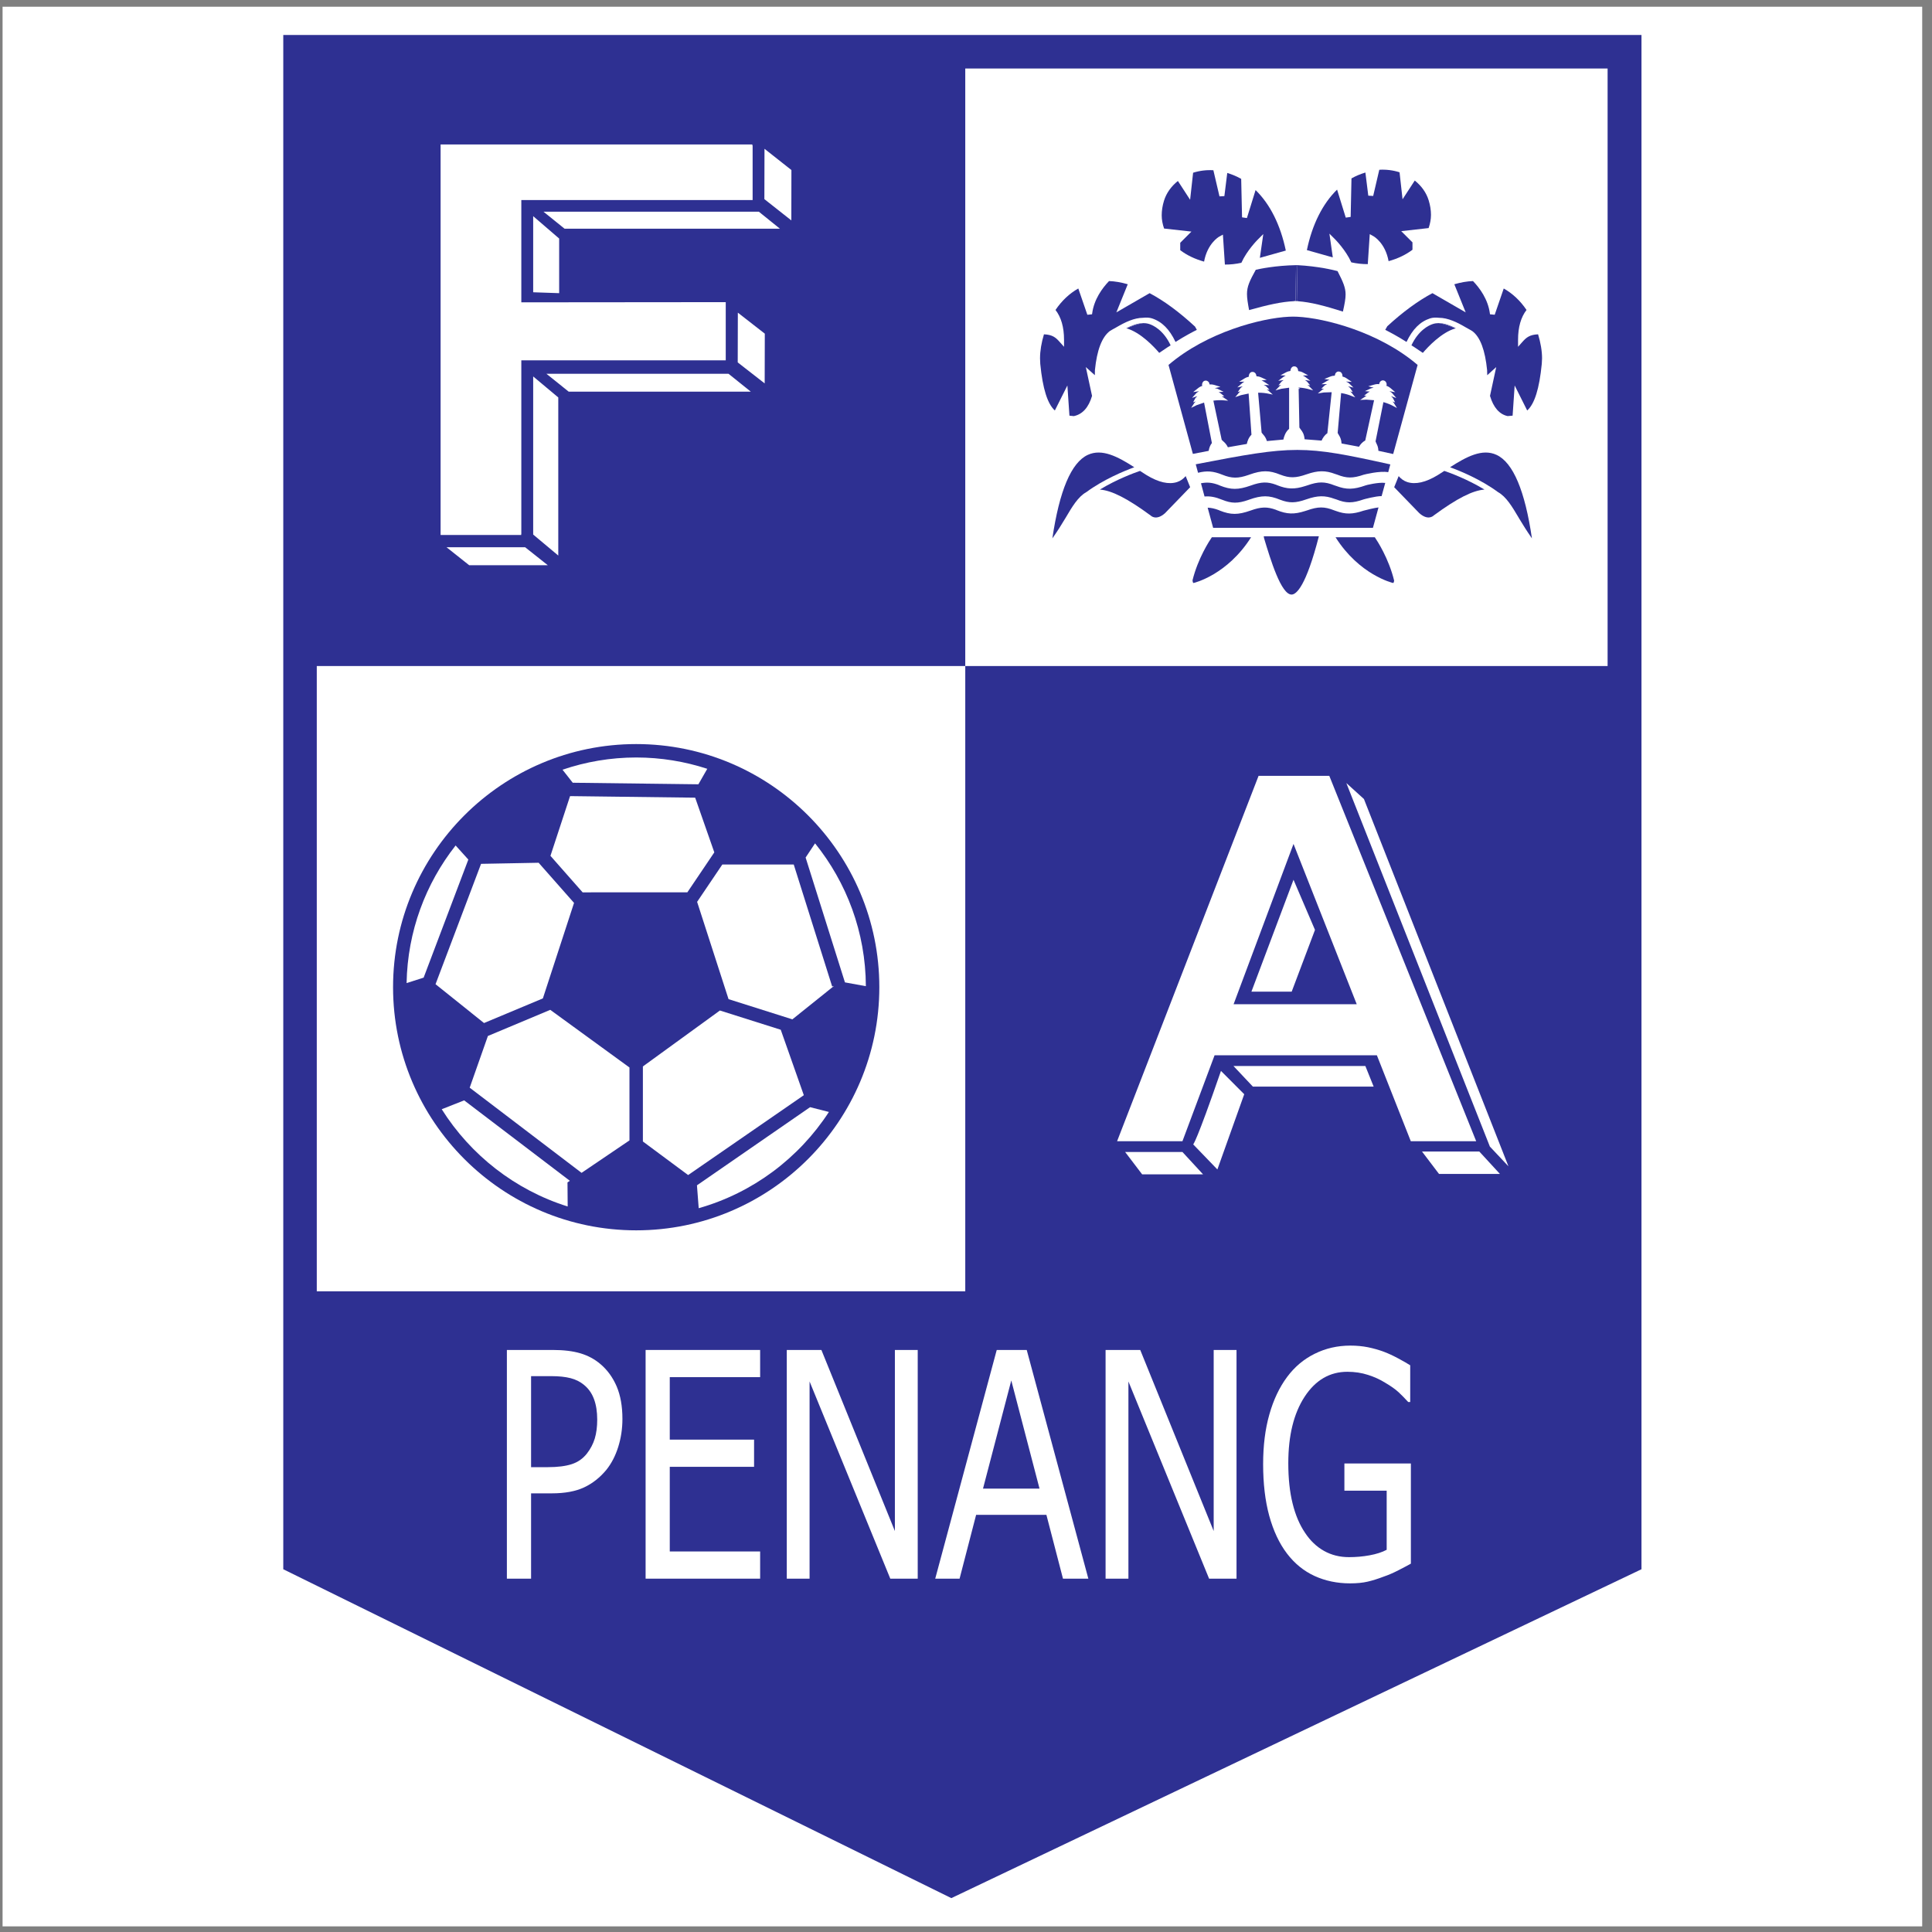 <?xml version="1.0" encoding="UTF-8"?>
<svg xmlns="http://www.w3.org/2000/svg" xmlns:xlink="http://www.w3.org/1999/xlink" width="194pt" height="194pt" viewBox="0 0 194 194" version="1.1">
<rect x="0" y="0" width="194" height="194" fill="#808080" stroke="none"/>
<g id="surface1">
<path style=" stroke:none;fill-rule:evenodd;fill:rgb(100%,100%,100%);fill-opacity:1;" d="M 0.258 0.676 L 193.016 0.676 L 193.016 193.434 L 0.258 193.434 L 0.258 0.676 "/>
<path style=" stroke:none;fill-rule:evenodd;fill:rgb(17.999%,18.799%,57.3%);fill-opacity:1;" d="M 28.445 3.512 L 28.445 157.574 L 95.527 190.598 L 164.828 157.574 L 164.828 3.512 L 28.445 3.512 "/>
<path style=" stroke:none;fill-rule:evenodd;fill:rgb(100%,100%,100%);fill-opacity:1;" d="M 59.723 144.453 C 59.559 144.992 59.293 145.496 58.934 145.957 C 58.531 146.469 58.023 146.824 57.406 147.023 C 56.793 147.223 55.988 147.324 55 147.324 L 53.328 147.324 L 53.328 138.184 L 55.371 138.184 C 56.137 138.184 56.773 138.254 57.293 138.387 C 57.809 138.52 58.258 138.742 58.641 139.062 C 59.094 139.43 59.43 139.906 59.645 140.488 C 59.863 141.074 59.969 141.758 59.969 142.547 C 59.969 143.273 59.887 143.91 59.723 144.453 Z M 61.922 139.215 C 61.535 138.316 60.996 137.574 60.309 136.988 C 59.723 136.484 59.047 136.121 58.289 135.895 C 57.527 135.668 56.602 135.555 55.512 135.555 L 50.898 135.555 L 50.898 158.52 L 53.328 158.52 L 53.328 149.953 L 55.41 149.953 C 56.719 149.953 57.801 149.754 58.656 149.352 C 59.508 148.953 60.254 148.359 60.895 147.582 C 61.398 146.953 61.793 146.195 62.074 145.305 C 62.355 144.418 62.5 143.473 62.5 142.477 C 62.5 141.203 62.305 140.117 61.922 139.215 "/>
<path style=" stroke:none;fill-rule:evenodd;fill:rgb(100%,100%,100%);fill-opacity:1;" d="M 64.828 158.52 L 64.828 135.555 L 76.328 135.555 L 76.328 138.285 L 67.254 138.285 L 67.254 144.559 L 75.719 144.559 L 75.719 147.289 L 67.254 147.289 L 67.254 155.789 L 76.328 155.789 L 76.328 158.52 L 64.828 158.52 "/>
<path style=" stroke:none;fill-rule:evenodd;fill:rgb(100%,100%,100%);fill-opacity:1;" d="M 92.152 158.52 L 89.398 158.52 L 81.293 138.719 L 81.293 158.52 L 79.004 158.52 L 79.004 135.555 L 82.48 135.555 L 89.859 153.738 L 89.859 135.555 L 92.152 135.555 L 92.152 158.52 "/>
<path style=" stroke:none;fill-rule:evenodd;fill:rgb(100%,100%,100%);fill-opacity:1;" d="M 98.707 149.48 L 101.547 138.617 L 104.383 149.48 Z M 96.355 158.52 L 98.016 152.113 L 105.074 152.113 L 106.738 158.52 L 109.285 158.52 L 103.098 135.555 L 100.086 135.555 L 93.91 158.52 L 96.355 158.52 "/>
<path style=" stroke:none;fill-rule:evenodd;fill:rgb(100%,100%,100%);fill-opacity:1;" d="M 124.164 158.52 L 121.41 158.52 L 113.309 138.719 L 113.309 158.52 L 111.016 158.52 L 111.016 135.555 L 114.496 135.555 L 121.871 153.738 L 121.871 135.555 L 124.164 135.555 L 124.164 158.52 "/>
<path style=" stroke:none;fill-rule:evenodd;fill:rgb(100%,100%,100%);fill-opacity:1;" d="M 135.562 158.992 C 134.27 158.992 133.078 158.742 132 158.25 C 130.922 157.754 129.996 157.004 129.227 155.992 C 128.453 154.973 127.863 153.711 127.449 152.207 C 127.039 150.703 126.836 148.973 126.836 147.016 C 126.836 145.16 127.043 143.5 127.461 142.031 C 127.875 140.562 128.469 139.309 129.242 138.27 C 129.992 137.258 130.914 136.48 132.012 135.938 C 133.109 135.391 134.305 135.117 135.602 135.117 C 136.219 135.117 136.809 135.172 137.375 135.285 C 137.941 135.402 138.48 135.555 138.996 135.75 C 139.406 135.906 139.867 136.117 140.379 136.391 C 140.887 136.664 141.297 136.898 141.605 137.094 L 141.605 140.781 L 141.402 140.781 C 141.094 140.441 140.777 140.117 140.453 139.812 C 140.129 139.508 139.664 139.18 139.07 138.832 C 138.574 138.523 138.008 138.262 137.367 138.059 C 136.73 137.852 136.039 137.746 135.297 137.746 C 133.527 137.746 132.094 138.582 131 140.254 C 129.91 141.926 129.363 144.148 129.363 146.922 C 129.363 148.469 129.508 149.82 129.797 150.977 C 130.082 152.133 130.5 153.113 131.047 153.918 C 131.57 154.711 132.207 155.316 132.953 155.734 C 133.699 156.152 134.535 156.359 135.461 156.359 C 136.148 156.359 136.84 156.301 137.523 156.176 C 138.207 156.051 138.781 155.867 139.242 155.621 L 139.242 149.684 L 134.996 149.684 L 134.996 146.953 L 141.672 146.953 L 141.672 157.012 C 141.363 157.188 140.945 157.406 140.422 157.676 C 139.898 157.945 139.41 158.156 138.957 158.309 C 138.359 158.539 137.816 158.707 137.328 158.82 C 136.84 158.934 136.254 158.992 135.562 158.992 "/>
<path style=" stroke:none;fill-rule:evenodd;fill:rgb(100%,100%,100%);fill-opacity:1;" d="M 96.926 6.879 L 96.926 66.879 L 31.809 66.879 L 31.809 129.668 L 96.926 129.668 L 96.926 66.879 L 161.426 66.879 L 161.426 6.879 L 96.926 6.879 "/>
<path style=" stroke:none;fill-rule:evenodd;fill:rgb(17.999%,18.799%,57.3%);fill-opacity:1;" d="M 63.883 74.715 C 50.422 74.715 39.469 85.668 39.469 99.129 C 39.469 112.59 50.422 123.543 63.883 123.543 C 77.344 123.543 88.297 112.59 88.297 99.129 C 88.297 85.668 77.344 74.715 63.883 74.715 "/>
<path style=" stroke:none;fill-rule:evenodd;fill:rgb(100%,100%,100%);fill-opacity:1;" d="M 69.805 80.098 L 71.727 85.59 L 69.02 89.602 L 58.504 89.605 L 55.273 85.938 L 57.242 79.941 L 69.805 80.098 "/>
<path style=" stroke:none;fill-rule:evenodd;fill:rgb(100%,100%,100%);fill-opacity:1;" d="M 80.895 86.109 L 81.844 84.684 C 85.012 88.617 86.922 93.602 86.945 99.027 L 84.844 98.645 L 80.895 86.109 "/>
<path style=" stroke:none;fill-rule:evenodd;fill:rgb(100%,100%,100%);fill-opacity:1;" d="M 47.027 86.312 L 42.539 98.168 L 40.828 98.715 C 40.922 93.508 42.746 88.719 45.75 84.898 L 47.027 86.312 "/>
<path style=" stroke:none;fill-rule:evenodd;fill:rgb(100%,100%,100%);fill-opacity:1;" d="M 48.305 86.742 L 54.086 86.633 L 57.641 90.664 L 54.512 100.254 L 48.602 102.727 L 43.734 98.828 L 48.305 86.742 "/>
<path style=" stroke:none;fill-rule:evenodd;fill:rgb(100%,100%,100%);fill-opacity:1;" d="M 48.992 104.027 L 55.254 101.402 L 63.207 107.191 L 63.207 114.512 L 58.398 117.77 L 47.164 109.219 L 48.992 104.027 "/>
<path style=" stroke:none;fill-rule:evenodd;fill:rgb(100%,100%,100%);fill-opacity:1;" d="M 69.098 117.992 L 64.555 114.621 L 64.555 107.086 L 72.289 101.469 L 78.398 103.402 L 80.715 109.973 L 69.098 117.992 "/>
<path style=" stroke:none;fill-rule:evenodd;fill:rgb(100%,100%,100%);fill-opacity:1;" d="M 79.547 102.371 L 79.551 102.352 L 73.156 100.328 L 70 90.559 L 72.531 86.809 L 79.703 86.809 L 83.562 99.062 L 83.746 99.004 L 79.547 102.371 "/>
<path style=" stroke:none;fill-rule:evenodd;fill:rgb(100%,100%,100%);fill-opacity:1;" d="M 71.02 77.199 L 70.129 78.754 L 57.512 78.598 L 56.484 77.289 C 58.809 76.5 61.293 76.062 63.883 76.062 C 66.371 76.062 68.77 76.465 71.02 77.199 "/>
<path style=" stroke:none;fill-rule:evenodd;fill:rgb(100%,100%,100%);fill-opacity:1;" d="M 44.355 111.383 L 46.609 110.492 L 57.223 118.57 L 56.984 118.73 L 57.004 121.148 C 51.719 119.492 47.254 115.98 44.355 111.383 "/>
<path style=" stroke:none;fill-rule:evenodd;fill:rgb(100%,100%,100%);fill-opacity:1;" d="M 70.16 121.32 L 69.984 119.023 L 81.344 111.176 L 83.234 111.656 C 80.223 116.289 75.598 119.777 70.16 121.32 "/>
<path style=" stroke:none;fill-rule:evenodd;fill:rgb(100%,100%,100%);fill-opacity:1;" d="M 141.664 114.594 C 141.664 114.594 141.664 114.594 148.23 114.594 L 133.48 77.906 C 133.48 77.906 133.48 77.906 126.379 77.906 L 112.172 114.594 C 112.172 114.594 112.172 114.594 118.734 114.594 L 121.961 105.965 C 123.375 105.965 127.312 105.965 138.258 105.965 Z M 123.871 100.836 L 129.887 84.742 L 136.234 100.836 C 134.648 100.836 131.227 100.836 123.871 100.836 "/>
<path style=" stroke:none;fill-rule:evenodd;fill:rgb(100%,100%,100%);fill-opacity:1;" d="M 129.887 88.34 L 132.043 93.375 L 129.703 99.578 L 125.66 99.578 L 129.887 88.34 "/>
<path style=" stroke:none;fill-rule:evenodd;fill:rgb(100%,100%,100%);fill-opacity:1;" d="M 123.859 107.043 C 137.102 107.043 137.102 107.043 137.102 107.043 L 137.934 109.109 C 125.805 109.109 125.805 109.109 125.805 109.109 L 123.859 107.043 "/>
<path style=" stroke:none;fill-rule:evenodd;fill:rgb(100%,100%,100%);fill-opacity:1;" d="M 122.602 107.535 C 120.086 114.82 119.812 114.91 119.812 114.91 L 122.242 117.43 L 124.938 109.875 L 122.602 107.535 "/>
<path style=" stroke:none;fill-rule:evenodd;fill:rgb(100%,100%,100%);fill-opacity:1;" d="M 118.734 115.676 C 112.98 115.676 112.98 115.676 112.98 115.676 L 114.688 117.922 C 120.805 117.922 120.805 117.922 120.805 117.922 L 118.734 115.676 "/>
<path style=" stroke:none;fill-rule:evenodd;fill:rgb(100%,100%,100%);fill-opacity:1;" d="M 148.543 115.629 C 142.789 115.629 142.789 115.629 142.789 115.629 L 144.496 117.879 C 150.613 117.879 150.613 117.879 150.613 117.879 L 148.543 115.629 "/>
<path style=" stroke:none;fill-rule:evenodd;fill:rgb(100%,100%,100%);fill-opacity:1;" d="M 149.605 115.133 C 135.191 78.629 135.191 78.629 135.191 78.629 L 136.957 80.23 C 151.469 117.113 151.469 117.113 151.469 117.113 L 149.605 115.133 "/>
<path style=" stroke:none;fill-rule:evenodd;fill:rgb(100%,100%,100%);fill-opacity:1;" d="M 76.766 14.941 L 76.754 19.996 L 79.461 22.133 L 79.469 17.074 L 76.766 14.941 "/>
<path style=" stroke:none;fill-rule:evenodd;fill:rgb(100%,100%,100%);fill-opacity:1;" d="M 74.078 36.391 L 76.785 38.5 L 76.797 33.504 L 74.09 31.395 L 74.078 36.391 "/>
<path style=" stroke:none;fill-rule:evenodd;fill:rgb(100%,100%,100%);fill-opacity:1;" d="M 54.574 21.258 L 56.691 22.965 L 78.316 22.965 L 76.199 21.258 L 54.574 21.258 "/>
<path style=" stroke:none;fill-rule:evenodd;fill:rgb(100%,100%,100%);fill-opacity:1;" d="M 56.148 23.953 C 56.148 23.953 56.148 23.953 53.539 21.707 C 53.539 29.348 53.539 29.348 53.539 29.348 L 56.148 29.438 C 56.148 29.438 56.148 29.438 56.148 23.953 "/>
<path style=" stroke:none;fill-rule:evenodd;fill:rgb(100%,100%,100%);fill-opacity:1;" d="M 54.867 37.531 L 57.105 39.328 L 75.391 39.328 L 73.152 37.531 L 54.867 37.531 "/>
<path style=" stroke:none;fill-rule:evenodd;fill:rgb(100%,100%,100%);fill-opacity:1;" d="M 53.539 53.676 L 56.059 55.785 L 56.059 39.91 L 53.539 37.801 L 53.539 53.676 "/>
<path style=" stroke:none;fill-rule:evenodd;fill:rgb(100%,100%,100%);fill-opacity:1;" d="M 44.84 54.953 L 47.109 56.754 L 55.004 56.754 L 52.734 54.953 L 44.84 54.953 "/>
<path style=" stroke:none;fill-rule:evenodd;fill:rgb(100%,100%,100%);fill-opacity:1;" d="M 75.574 20.086 L 75.574 14.602 L 75.547 14.602 L 75.547 14.508 L 44.242 14.508 L 44.242 53.719 L 52.336 53.719 L 52.336 53.633 L 52.348 53.633 L 52.348 36.184 L 72.875 36.184 L 72.875 30.34 L 52.348 30.359 L 52.348 20.086 L 75.574 20.086 "/>
<path style=" stroke:none;fill-rule:evenodd;fill:rgb(17.999%,18.799%,57.3%);fill-opacity:1;" d="M 116.891 22.949 C 117.07 22.969 119.637 23.254 119.637 23.254 C 119.637 23.254 118.582 24.309 118.512 24.379 C 118.512 24.469 118.512 25.008 118.512 25.121 C 119.18 25.633 120.004 26.02 120.906 26.27 C 121.238 24.453 122.375 23.789 122.426 23.762 L 122.797 23.559 C 122.797 23.559 122.984 26.34 122.996 26.566 C 123.562 26.57 124.117 26.508 124.652 26.387 C 125.199 25.16 126.266 24.09 126.277 24.078 L 126.852 23.504 C 126.852 23.504 126.559 25.555 126.508 25.891 C 126.84 25.797 128.895 25.219 129.113 25.16 C 128.578 22.586 127.531 20.5 126.078 19.086 C 125.957 19.473 125.207 21.895 125.207 21.895 L 124.719 21.824 C 124.719 21.824 124.637 18.125 124.633 17.961 C 124.195 17.711 123.723 17.516 123.234 17.367 C 123.199 17.672 122.945 19.691 122.945 19.691 L 122.453 19.719 C 122.453 19.719 121.887 17.277 121.84 17.094 C 121.148 17.051 120.449 17.141 119.805 17.344 C 119.785 17.52 119.504 20.059 119.504 20.059 C 119.504 20.059 118.434 18.406 118.277 18.172 C 117.609 18.707 117.117 19.387 116.879 20.164 C 116.727 20.66 116.652 21.152 116.652 21.621 C 116.652 22.066 116.738 22.512 116.891 22.949 "/>
<path style=" stroke:none;fill-rule:evenodd;fill:rgb(17.999%,18.799%,57.3%);fill-opacity:1;" d="M 143.453 22.902 C 143.602 22.469 143.691 22.023 143.691 21.574 C 143.691 21.105 143.613 20.617 143.461 20.121 C 143.223 19.34 142.73 18.66 142.062 18.129 C 141.91 18.363 140.836 20.012 140.836 20.012 C 140.836 20.012 140.555 17.473 140.535 17.301 C 139.895 17.094 139.195 17.004 138.5 17.047 C 138.457 17.23 137.887 19.676 137.887 19.676 L 137.395 19.648 C 137.395 19.648 137.145 17.625 137.105 17.324 C 136.617 17.473 136.145 17.664 135.707 17.914 C 135.703 18.082 135.625 21.781 135.625 21.781 L 135.133 21.852 C 135.133 21.852 134.383 19.426 134.262 19.039 C 132.812 20.457 131.762 22.543 131.23 25.113 C 131.445 25.176 133.504 25.754 133.832 25.848 C 133.785 25.508 133.492 23.461 133.492 23.461 L 134.062 24.031 C 134.074 24.043 135.141 25.117 135.688 26.344 C 136.227 26.461 136.781 26.527 137.344 26.523 C 137.359 26.297 137.543 23.512 137.543 23.512 L 137.914 23.719 C 137.965 23.746 139.105 24.406 139.434 26.223 C 140.34 25.977 141.164 25.586 141.832 25.078 C 141.832 24.961 141.832 24.426 141.832 24.336 C 141.758 24.262 140.703 23.211 140.703 23.211 C 140.703 23.211 143.27 22.922 143.453 22.902 "/>
<path style=" stroke:none;fill-rule:evenodd;fill:rgb(17.999%,18.799%,57.3%);fill-opacity:1;" d="M 120.07 46.621 C 120.121 46.812 120.258 47.312 120.301 47.473 C 121.164 47.254 121.828 47.297 122.738 47.668 C 123.695 48.051 124.312 48.059 125.379 47.688 L 125.465 47.656 C 126.723 47.211 127.449 47.211 128.562 47.664 C 129.492 48.02 130.105 48.012 131.195 47.629 C 132.352 47.23 133.078 47.223 134.082 47.598 L 134.262 47.656 C 135.223 48.039 135.844 48.043 136.934 47.668 C 137.004 47.648 138.539 47.258 139.395 47.414 C 139.438 47.254 139.594 46.688 139.609 46.633 C 130.828 44.695 129.988 44.699 120.07 46.621 "/>
<path style=" stroke:none;fill-rule:evenodd;fill:rgb(17.999%,18.799%,57.3%);fill-opacity:1;" d="M 131.188 53 C 134.652 53 137.773 53 137.863 53 C 137.906 52.832 138.34 51.258 138.422 50.953 C 138.008 51 137.23 51.195 136.926 51.277 C 135.816 51.652 135.113 51.66 134.148 51.309 L 133.969 51.246 C 132.992 50.859 132.355 50.859 131.242 51.254 L 131.043 51.316 C 129.953 51.664 129.238 51.641 128.203 51.227 L 128.117 51.188 C 127.242 50.871 126.625 50.887 125.574 51.266 C 124.316 51.711 123.59 51.711 122.473 51.266 L 122.383 51.223 C 121.961 51.062 121.609 50.992 121.266 50.977 C 121.344 51.27 121.781 52.871 121.816 53 L 131.188 53 "/>
<path style=" stroke:none;fill-rule:evenodd;fill:rgb(17.999%,18.799%,57.3%);fill-opacity:1;" d="M 134.168 48.793 L 133.988 48.734 C 133.016 48.348 132.379 48.348 131.266 48.742 L 131.066 48.805 C 129.977 49.152 129.262 49.129 128.227 48.715 L 128.137 48.676 C 127.266 48.355 126.648 48.375 125.598 48.754 C 124.336 49.199 123.613 49.199 122.492 48.754 L 122.402 48.711 C 121.723 48.449 121.215 48.406 120.594 48.527 C 120.652 48.746 120.918 49.715 120.953 49.855 C 121.516 49.809 122.035 49.902 122.715 50.18 C 123.676 50.566 124.289 50.57 125.359 50.199 L 125.441 50.168 C 126.699 49.723 127.426 49.723 128.539 50.18 C 129.469 50.535 130.086 50.523 131.176 50.141 C 132.316 49.746 133.035 49.734 134.012 50.094 L 134.195 50.152 C 135.168 50.539 135.805 50.539 136.93 50.145 C 136.98 50.129 138.129 49.816 138.734 49.816 C 138.773 49.676 139.039 48.711 139.098 48.492 C 138.402 48.402 137.117 48.727 137.121 48.742 C 135.914 49.168 135.195 49.18 134.168 48.793 "/>
<path style=" stroke:none;fill-rule:evenodd;fill:rgb(17.999%,18.799%,57.3%);fill-opacity:1;" d="M 130.5 39.051 C 130.5 39.051 130.469 39.047 130.461 39.047 L 130.461 39.051 L 130.402 39.047 C 130.418 39.746 130.473 42.863 130.477 42.934 C 130.512 42.984 130.617 43.133 130.617 43.133 C 130.777 43.336 130.953 43.574 131 44.109 C 131.191 44.125 132.551 44.23 132.707 44.242 C 132.816 43.984 133 43.695 133.285 43.504 C 133.293 43.418 133.688 39.664 133.719 39.383 C 133.461 39.391 132.934 39.41 132.934 39.41 L 132.328 39.508 L 132.797 39.113 C 132.852 39.07 132.906 39.066 132.961 39.031 C 132.883 39.031 132.676 39.035 132.676 39.035 L 132.977 38.738 C 133.07 38.648 133.164 38.629 133.258 38.566 C 133.234 38.566 132.699 38.582 132.699 38.582 L 133.246 38.254 C 133.344 38.191 133.422 38.168 133.508 38.137 C 133.492 38.133 132.984 38.055 132.984 38.055 L 133.555 37.824 C 133.746 37.746 133.902 37.723 134.027 37.723 C 134.051 37.645 134.09 37.508 134.09 37.508 C 134.18 37.355 134.324 37.281 134.445 37.309 C 134.594 37.309 134.719 37.414 134.777 37.582 L 134.809 37.766 C 134.809 37.766 134.801 37.797 134.797 37.809 C 134.918 37.836 135.059 37.883 135.234 38.004 L 135.742 38.348 C 135.742 38.348 135.172 38.312 135.148 38.312 C 135.25 38.371 135.352 38.391 135.449 38.484 L 135.91 38.918 C 135.91 38.918 135.391 38.793 135.367 38.789 C 135.449 38.867 135.539 38.906 135.609 39.016 L 135.84 39.371 C 135.84 39.371 135.641 39.32 135.566 39.305 C 135.609 39.352 135.664 39.367 135.707 39.422 L 136.086 39.902 L 135.516 39.684 C 135.496 39.676 135.129 39.539 134.668 39.469 C 134.645 39.734 134.328 43.395 134.32 43.473 C 134.352 43.527 134.441 43.688 134.441 43.688 C 134.562 43.879 134.688 44.117 134.711 44.531 C 134.875 44.562 136.309 44.832 136.461 44.859 C 136.594 44.633 136.801 44.387 137.09 44.23 C 137.109 44.148 137.914 40.465 137.977 40.188 C 137.719 40.168 137.195 40.129 137.195 40.129 L 136.578 40.16 L 137.094 39.82 C 137.145 39.785 137.184 39.773 137.23 39.75 C 137.133 39.742 136.98 39.73 136.98 39.73 L 137.312 39.465 C 137.402 39.395 137.477 39.363 137.551 39.32 C 137.527 39.316 137.059 39.277 137.059 39.277 L 137.633 39.012 C 137.746 38.961 137.84 38.961 137.941 38.934 C 137.91 38.926 137.395 38.789 137.395 38.789 L 137.988 38.621 C 138.203 38.559 138.355 38.562 138.48 38.578 C 138.512 38.484 138.555 38.367 138.555 38.367 C 138.66 38.227 138.812 38.164 138.93 38.203 C 139.078 38.227 139.191 38.344 139.23 38.512 L 139.242 38.637 C 139.242 38.637 139.227 38.691 139.211 38.738 C 139.328 38.773 139.469 38.836 139.641 38.984 L 140.105 39.383 C 140.105 39.383 139.551 39.285 139.523 39.281 C 139.613 39.352 139.711 39.383 139.797 39.484 L 140.211 39.969 C 140.211 39.969 139.707 39.789 139.684 39.777 C 139.754 39.867 139.84 39.914 139.898 40.031 L 140.09 40.41 C 140.09 40.41 139.891 40.34 139.82 40.312 C 139.863 40.363 139.914 40.387 139.949 40.445 L 140.273 40.969 L 139.73 40.684 C 139.715 40.676 139.367 40.504 138.914 40.379 C 138.859 40.641 138.141 44.242 138.125 44.32 C 138.148 44.375 138.219 44.543 138.219 44.543 C 138.309 44.723 138.402 44.934 138.41 45.266 C 138.586 45.305 139.691 45.547 139.895 45.59 C 139.961 45.352 142.305 36.805 142.348 36.645 C 138.488 33.34 133.02 31.938 130.27 31.805 L 129.844 31.793 L 129.414 31.805 C 126.664 31.938 121.191 33.34 117.336 36.645 C 117.375 36.801 119.719 45.344 119.781 45.578 C 119.785 45.578 121.219 45.301 121.367 45.273 C 121.422 44.953 121.527 44.688 121.691 44.488 C 121.672 44.395 120.957 40.691 120.906 40.426 C 120.66 40.512 120.16 40.684 120.16 40.684 L 119.609 40.953 L 119.945 40.438 C 119.984 40.379 120.039 40.359 120.078 40.309 C 120.008 40.332 119.805 40.398 119.805 40.398 L 120.008 40.023 C 120.07 39.91 120.156 39.863 120.23 39.777 C 120.207 39.785 119.699 39.953 119.699 39.953 L 120.125 39.48 C 120.215 39.383 120.309 39.352 120.402 39.285 C 120.375 39.289 119.812 39.371 119.812 39.371 L 120.293 38.984 C 120.465 38.844 120.605 38.785 120.727 38.75 C 120.715 38.711 120.699 38.66 120.699 38.66 C 120.699 38.66 120.715 38.523 120.715 38.523 C 120.758 38.355 120.871 38.238 120.996 38.227 C 121.137 38.188 121.289 38.254 121.395 38.395 C 121.395 38.395 121.434 38.512 121.465 38.605 C 121.59 38.594 121.746 38.598 121.957 38.66 L 122.547 38.844 C 122.547 38.844 122.02 38.969 121.984 38.977 C 122.09 39.004 122.188 39.004 122.301 39.062 L 122.867 39.344 C 122.867 39.344 122.395 39.371 122.371 39.371 C 122.449 39.418 122.523 39.453 122.609 39.523 L 122.934 39.793 C 122.934 39.793 122.781 39.805 122.684 39.809 C 122.73 39.836 122.77 39.848 122.82 39.883 L 123.324 40.234 L 122.711 40.188 C 122.691 40.188 122.305 40.164 121.84 40.23 C 121.898 40.496 122.66 44.086 122.676 44.164 C 122.719 44.203 122.852 44.332 122.852 44.332 C 122.996 44.457 123.16 44.621 123.297 44.91 C 123.457 44.883 125.051 44.605 125.199 44.578 C 125.25 44.312 125.379 43.934 125.664 43.652 C 125.66 43.574 125.398 39.789 125.379 39.516 C 125.129 39.57 124.609 39.68 124.609 39.68 L 124.035 39.879 L 124.43 39.41 C 124.473 39.359 124.527 39.344 124.57 39.301 C 124.496 39.316 124.297 39.355 124.297 39.355 L 124.539 39.008 C 124.617 38.902 124.707 38.867 124.789 38.789 C 124.766 38.797 124.242 38.902 124.242 38.902 L 124.723 38.484 C 124.809 38.406 124.883 38.371 124.957 38.324 C 124.941 38.324 124.43 38.336 124.43 38.336 L 124.949 38.012 C 125.133 37.895 125.277 37.855 125.395 37.832 C 125.395 37.824 125.387 37.809 125.387 37.809 C 125.387 37.809 125.426 37.605 125.426 37.605 C 125.488 37.441 125.617 37.34 125.738 37.348 C 125.887 37.324 126.027 37.406 126.113 37.559 C 126.113 37.559 126.156 37.727 126.172 37.781 C 126.297 37.789 126.445 37.809 126.641 37.895 L 127.199 38.145 C 127.199 38.145 126.688 38.203 126.672 38.203 C 126.758 38.242 126.836 38.27 126.93 38.332 L 127.461 38.68 C 127.461 38.68 126.93 38.648 126.902 38.645 C 126.996 38.711 127.094 38.734 127.18 38.828 L 127.469 39.137 C 127.469 39.137 127.262 39.125 127.188 39.121 C 127.238 39.156 127.297 39.164 127.348 39.211 L 127.805 39.621 L 127.203 39.5 C 127.156 39.492 126.785 39.426 126.332 39.434 C 126.355 39.695 126.676 43.363 126.684 43.441 C 126.719 43.488 126.836 43.629 126.836 43.629 C 126.973 43.777 127.117 43.969 127.215 44.289 C 127.387 44.273 128.699 44.152 128.871 44.137 C 128.926 43.855 129.074 43.371 129.445 43.062 C 129.445 42.965 129.445 39.215 129.445 38.93 C 129.191 38.965 128.672 39.039 128.668 39.039 L 128.074 39.199 L 128.504 38.758 C 128.551 38.711 128.605 38.699 128.652 38.656 C 128.574 38.668 128.375 38.695 128.375 38.695 L 128.645 38.367 C 128.723 38.266 128.816 38.234 128.902 38.164 C 128.883 38.168 128.352 38.238 128.352 38.238 L 128.859 37.855 C 128.949 37.785 129.027 37.754 129.105 37.711 C 129.09 37.711 128.578 37.684 128.578 37.684 L 129.121 37.395 C 129.305 37.297 129.449 37.266 129.57 37.25 C 129.574 37.23 129.621 37.027 129.621 37.027 C 129.695 36.867 129.832 36.773 129.953 36.789 C 130.102 36.773 130.238 36.867 130.312 37.027 L 130.363 37.262 L 130.363 37.266 C 130.504 37.281 130.652 37.312 130.812 37.395 L 131.355 37.684 C 131.355 37.684 130.844 37.711 130.828 37.711 C 130.906 37.754 130.98 37.785 131.074 37.855 L 131.582 38.238 C 131.582 38.238 131.051 38.168 131.031 38.164 C 131.117 38.234 131.211 38.266 131.289 38.367 L 131.559 38.695 C 131.559 38.695 131.355 38.668 131.277 38.656 C 131.328 38.699 131.383 38.711 131.43 38.758 L 131.859 39.199 L 131.266 39.039 C 131.246 39.035 130.867 38.938 130.402 38.914 C 130.402 38.926 130.402 38.953 130.402 38.977 L 130.504 38.984 L 130.5 39.051 "/>
<path style=" stroke:none;fill-rule:evenodd;fill:rgb(17.999%,18.799%,57.3%);fill-opacity:1;" d="M 119.871 58.535 C 119.914 58.527 123.234 57.734 125.629 53.945 C 125.18 53.945 121.816 53.945 121.688 53.945 C 121.453 54.285 120.289 56.059 119.746 58.27 C 119.75 58.367 119.781 58.504 119.824 58.535 C 119.836 58.543 119.863 58.535 119.871 58.535 "/>
<path style=" stroke:none;fill-rule:evenodd;fill:rgb(17.999%,18.799%,57.3%);fill-opacity:1;" d="M 139.91 58.535 C 139.953 58.504 139.984 58.367 139.992 58.305 C 139.445 56.059 138.281 54.285 138.047 53.945 C 137.918 53.945 134.555 53.945 134.105 53.945 C 136.504 57.738 139.828 58.527 139.863 58.535 C 139.867 58.535 139.902 58.543 139.91 58.535 "/>
<path style=" stroke:none;fill-rule:evenodd;fill:rgb(17.999%,18.799%,57.3%);fill-opacity:1;" d="M 129.703 59.703 C 130.168 59.691 131.137 58.895 132.434 53.848 C 132.109 53.848 127.188 53.848 126.898 53.848 C 126.914 53.941 126.93 54.039 126.93 54.043 C 127.57 56.172 128.645 59.73 129.703 59.703 "/>
<path style=" stroke:none;fill-rule:evenodd;fill:rgb(17.999%,18.799%,57.3%);fill-opacity:1;" d="M 114.781 31.91 C 115.105 31.871 115.41 31.887 115.672 31.969 C 116.68 32.297 117.434 33.062 118.039 34.336 C 118.992 33.73 119.82 33.301 120.18 33.121 C 120.105 32.992 119.996 32.801 119.996 32.793 C 118.422 31.336 116.891 30.207 115.438 29.438 C 115.309 29.512 112.098 31.367 112.098 31.367 C 112.098 31.367 113.137 28.801 113.242 28.543 C 112.59 28.355 111.957 28.242 111.363 28.223 C 110.688 28.926 109.863 30.047 109.672 31.453 L 109.656 31.559 L 109.289 31.598 L 109.184 31.605 C 109.184 31.605 108.379 29.27 108.277 28.969 C 107.402 29.461 106.613 30.195 105.988 31.125 C 106.551 31.848 106.844 32.848 106.844 34.113 L 106.844 34.824 L 106.371 34.297 C 106.012 33.891 105.672 33.605 104.828 33.57 C 104.574 34.406 104.434 35.238 104.434 35.984 L 104.457 36.539 C 104.703 39.051 105.191 40.566 105.922 41.219 C 106.074 40.918 107.18 38.707 107.18 38.707 C 107.18 38.707 107.371 41.527 107.387 41.738 C 107.602 41.758 107.738 41.773 107.824 41.785 L 107.82 41.785 C 108.695 41.605 109.312 40.922 109.656 39.754 C 109.641 39.68 109.031 36.859 109.031 36.859 C 109.031 36.859 109.703 37.465 109.938 37.676 C 109.941 37.48 109.945 37.262 109.945 37.262 C 109.945 37.262 109.945 37.176 109.945 37.168 C 110.145 35.164 110.645 33.848 111.441 33.242 C 111.52 33.191 111.766 33.047 112.105 32.863 C 112.973 32.355 113.887 31.914 114.781 31.91 "/>
<path style=" stroke:none;fill-rule:evenodd;fill:rgb(17.999%,18.799%,57.3%);fill-opacity:1;" d="M 116.402 35.434 C 116.633 35.281 117.238 34.871 117.238 34.871 C 117.238 34.871 117.43 34.75 117.547 34.676 C 116.836 33.16 115.812 32.668 115.398 32.535 C 115.191 32.469 114.984 32.445 114.773 32.449 C 114.254 32.52 113.656 32.738 113.125 32.973 C 114.527 33.371 115.898 34.84 116.402 35.434 "/>
<path style=" stroke:none;fill-rule:evenodd;fill:rgb(17.999%,18.799%,57.3%);fill-opacity:1;" d="M 113.125 32.973 C 113.656 32.738 114.254 32.52 114.773 32.449 C 114.199 32.461 113.613 32.699 113.094 32.961 C 113.105 32.965 113.113 32.973 113.125 32.973 "/>
<path style=" stroke:none;fill-rule:evenodd;fill:rgb(17.999%,18.799%,57.3%);fill-opacity:1;" d="M 147.215 32.891 C 147.574 33.082 147.82 33.234 147.855 33.258 C 148.637 33.848 149.129 35.164 149.328 37.18 L 149.328 37.258 C 149.328 37.258 149.336 37.473 149.34 37.676 C 149.57 37.465 150.242 36.859 150.242 36.859 C 150.242 36.859 149.633 39.68 149.617 39.754 C 149.961 40.918 150.566 41.605 151.387 41.781 C 151.387 41.781 151.734 41.754 151.887 41.738 C 151.902 41.527 152.094 38.707 152.094 38.707 C 152.094 38.707 153.199 40.918 153.352 41.219 C 154.086 40.566 154.57 39.051 154.816 36.539 L 154.844 35.984 C 154.844 35.238 154.699 34.406 154.445 33.57 C 153.605 33.605 153.266 33.891 152.902 34.297 L 152.434 34.824 L 152.434 34.113 C 152.434 32.848 152.723 31.848 153.285 31.125 C 152.66 30.195 151.871 29.461 150.996 28.969 C 150.895 29.27 150.09 31.605 150.09 31.605 L 149.617 31.559 L 149.602 31.453 C 149.41 30.047 148.586 28.926 147.91 28.223 C 147.316 28.242 146.688 28.355 146.035 28.543 C 146.137 28.801 147.176 31.367 147.176 31.367 C 147.176 31.367 143.965 29.512 143.836 29.438 C 142.383 30.211 140.852 31.336 139.301 32.762 C 139.301 32.762 139.176 32.984 139.098 33.121 C 139.453 33.301 140.285 33.73 141.234 34.336 C 141.84 33.062 142.594 32.297 143.605 31.969 C 143.863 31.887 144.164 31.875 144.484 31.91 C 145.398 31.91 146.328 32.367 147.215 32.891 "/>
<path style=" stroke:none;fill-rule:evenodd;fill:rgb(17.999%,18.799%,57.3%);fill-opacity:1;" d="M 143.879 32.535 C 143.461 32.668 142.441 33.16 141.727 34.676 C 141.852 34.754 142.035 34.871 142.035 34.871 C 142.035 34.871 142.703 35.32 142.871 35.434 C 143.379 34.84 144.746 33.371 146.152 32.973 C 145.594 32.727 144.984 32.512 144.469 32.445 C 144.27 32.445 144.07 32.473 143.879 32.535 "/>
<path style=" stroke:none;fill-rule:evenodd;fill:rgb(17.999%,18.799%,57.3%);fill-opacity:1;" d="M 144.469 32.445 C 144.984 32.512 145.594 32.727 146.152 32.973 C 146.16 32.969 146.172 32.965 146.18 32.961 C 145.648 32.695 145.051 32.453 144.469 32.445 "/>
<path style=" stroke:none;fill-rule:evenodd;fill:rgb(17.999%,18.799%,57.3%);fill-opacity:1;" d="M 116.98 51.535 C 116.992 51.523 119.391 49.043 119.508 48.922 C 119.457 48.801 119.164 48.074 119.059 47.809 C 118.828 48.074 118.551 48.289 118.203 48.402 C 117.367 48.676 116.332 48.438 115.117 47.699 C 115.117 47.699 114.566 47.344 114.473 47.285 C 113.875 47.488 112.129 48.133 110.441 49.16 C 111.629 49.25 113.188 50.035 115.559 51.777 C 115.578 51.801 116.105 52.309 116.98 51.535 "/>
<path style=" stroke:none;fill-rule:evenodd;fill:rgb(17.999%,18.799%,57.3%);fill-opacity:1;" d="M 109.23 45.676 C 107.566 46.445 106.379 49.281 105.672 54.062 C 106.172 53.355 106.605 52.664 106.988 52.02 C 107.668 50.867 108.258 49.875 109.074 49.422 C 110.812 48.141 112.875 47.293 113.898 46.918 C 112.254 45.859 110.66 45.012 109.23 45.676 "/>
<path style=" stroke:none;fill-rule:evenodd;fill:rgb(17.999%,18.799%,57.3%);fill-opacity:1;" d="M 152.52 52.02 L 152.516 52.02 C 152.902 52.664 153.336 53.355 153.828 54.062 C 153.129 49.281 151.938 46.445 150.273 45.676 C 148.844 45.012 147.254 45.859 145.605 46.918 C 146.633 47.293 148.691 48.141 150.414 49.41 C 151.25 49.875 151.836 50.867 152.52 52.02 "/>
<path style=" stroke:none;fill-rule:evenodd;fill:rgb(17.999%,18.799%,57.3%);fill-opacity:1;" d="M 139.996 48.922 C 140.305 49.242 142.516 51.527 142.516 51.527 C 143.352 52.27 143.867 51.855 143.965 51.762 L 143.98 51.75 C 146.324 50.031 147.879 49.25 149.062 49.16 C 147.375 48.133 145.629 47.488 145.031 47.285 C 144.938 47.344 144.383 47.699 144.383 47.699 C 143.172 48.438 142.137 48.676 141.301 48.402 C 140.953 48.289 140.676 48.074 140.445 47.809 C 140.352 48.043 140.043 48.809 139.996 48.922 "/>
<path style=" stroke:none;fill-rule:evenodd;fill:rgb(17.999%,18.799%,57.3%);fill-opacity:1;" d="M 130.09 30.23 L 130.141 26.625 C 128.062 26.664 126.477 27 126.098 27.09 C 125.473 28.219 125.215 28.773 125.215 29.523 C 125.215 29.93 125.293 30.426 125.426 31.137 C 127.297 30.613 128.684 30.297 129.961 30.242 L 129.965 30.223 L 130.09 30.23 "/>
<path style=" stroke:none;fill-rule:evenodd;fill:rgb(17.999%,18.799%,57.3%);fill-opacity:1;" d="M 130.348 30.23 L 130.348 30.25 C 131.621 30.344 132.996 30.703 134.848 31.289 C 135.016 30.531 135.117 30.004 135.117 29.574 C 135.117 28.883 134.867 28.312 134.309 27.223 C 133.934 27.121 132.355 26.734 130.281 26.625 L 130.219 30.23 L 130.348 30.23 "/>
<path style=" stroke:none;fill-rule:evenodd;fill:rgb(17.999%,18.799%,57.3%);fill-opacity:1;" d="M 130.098 30.23 C 130.113 30.23 130.137 30.234 130.152 30.234 C 130.172 30.234 130.191 30.23 130.211 30.23 L 130.219 30.23 L 130.281 26.625 C 130.258 26.625 130.234 26.621 130.211 26.621 C 130.188 26.621 130.164 26.625 130.141 26.625 L 130.09 30.23 L 130.098 30.23 "/>
<path style=" stroke:none;fill-rule:evenodd;fill:rgb(17.999%,18.799%,57.3%);fill-opacity:1;" d="M 130.219 30.23 L 130.219 30.238 C 130.262 30.242 130.305 30.246 130.348 30.25 L 130.348 30.23 L 130.219 30.23 "/>
<path style=" stroke:none;fill-rule:evenodd;fill:rgb(17.999%,18.799%,57.3%);fill-opacity:1;" d="M 130.211 30.23 C 130.191 30.23 130.172 30.234 130.152 30.234 C 130.176 30.234 130.195 30.238 130.219 30.238 L 130.219 30.23 L 130.211 30.23 "/>
<path style=" stroke:none;fill-rule:evenodd;fill:rgb(17.999%,18.799%,57.3%);fill-opacity:1;" d="M 130.141 26.617 L 130.141 26.625 C 130.164 26.625 130.188 26.621 130.211 26.621 C 130.188 26.621 130.164 26.617 130.141 26.617 "/>
</g>
</svg>
